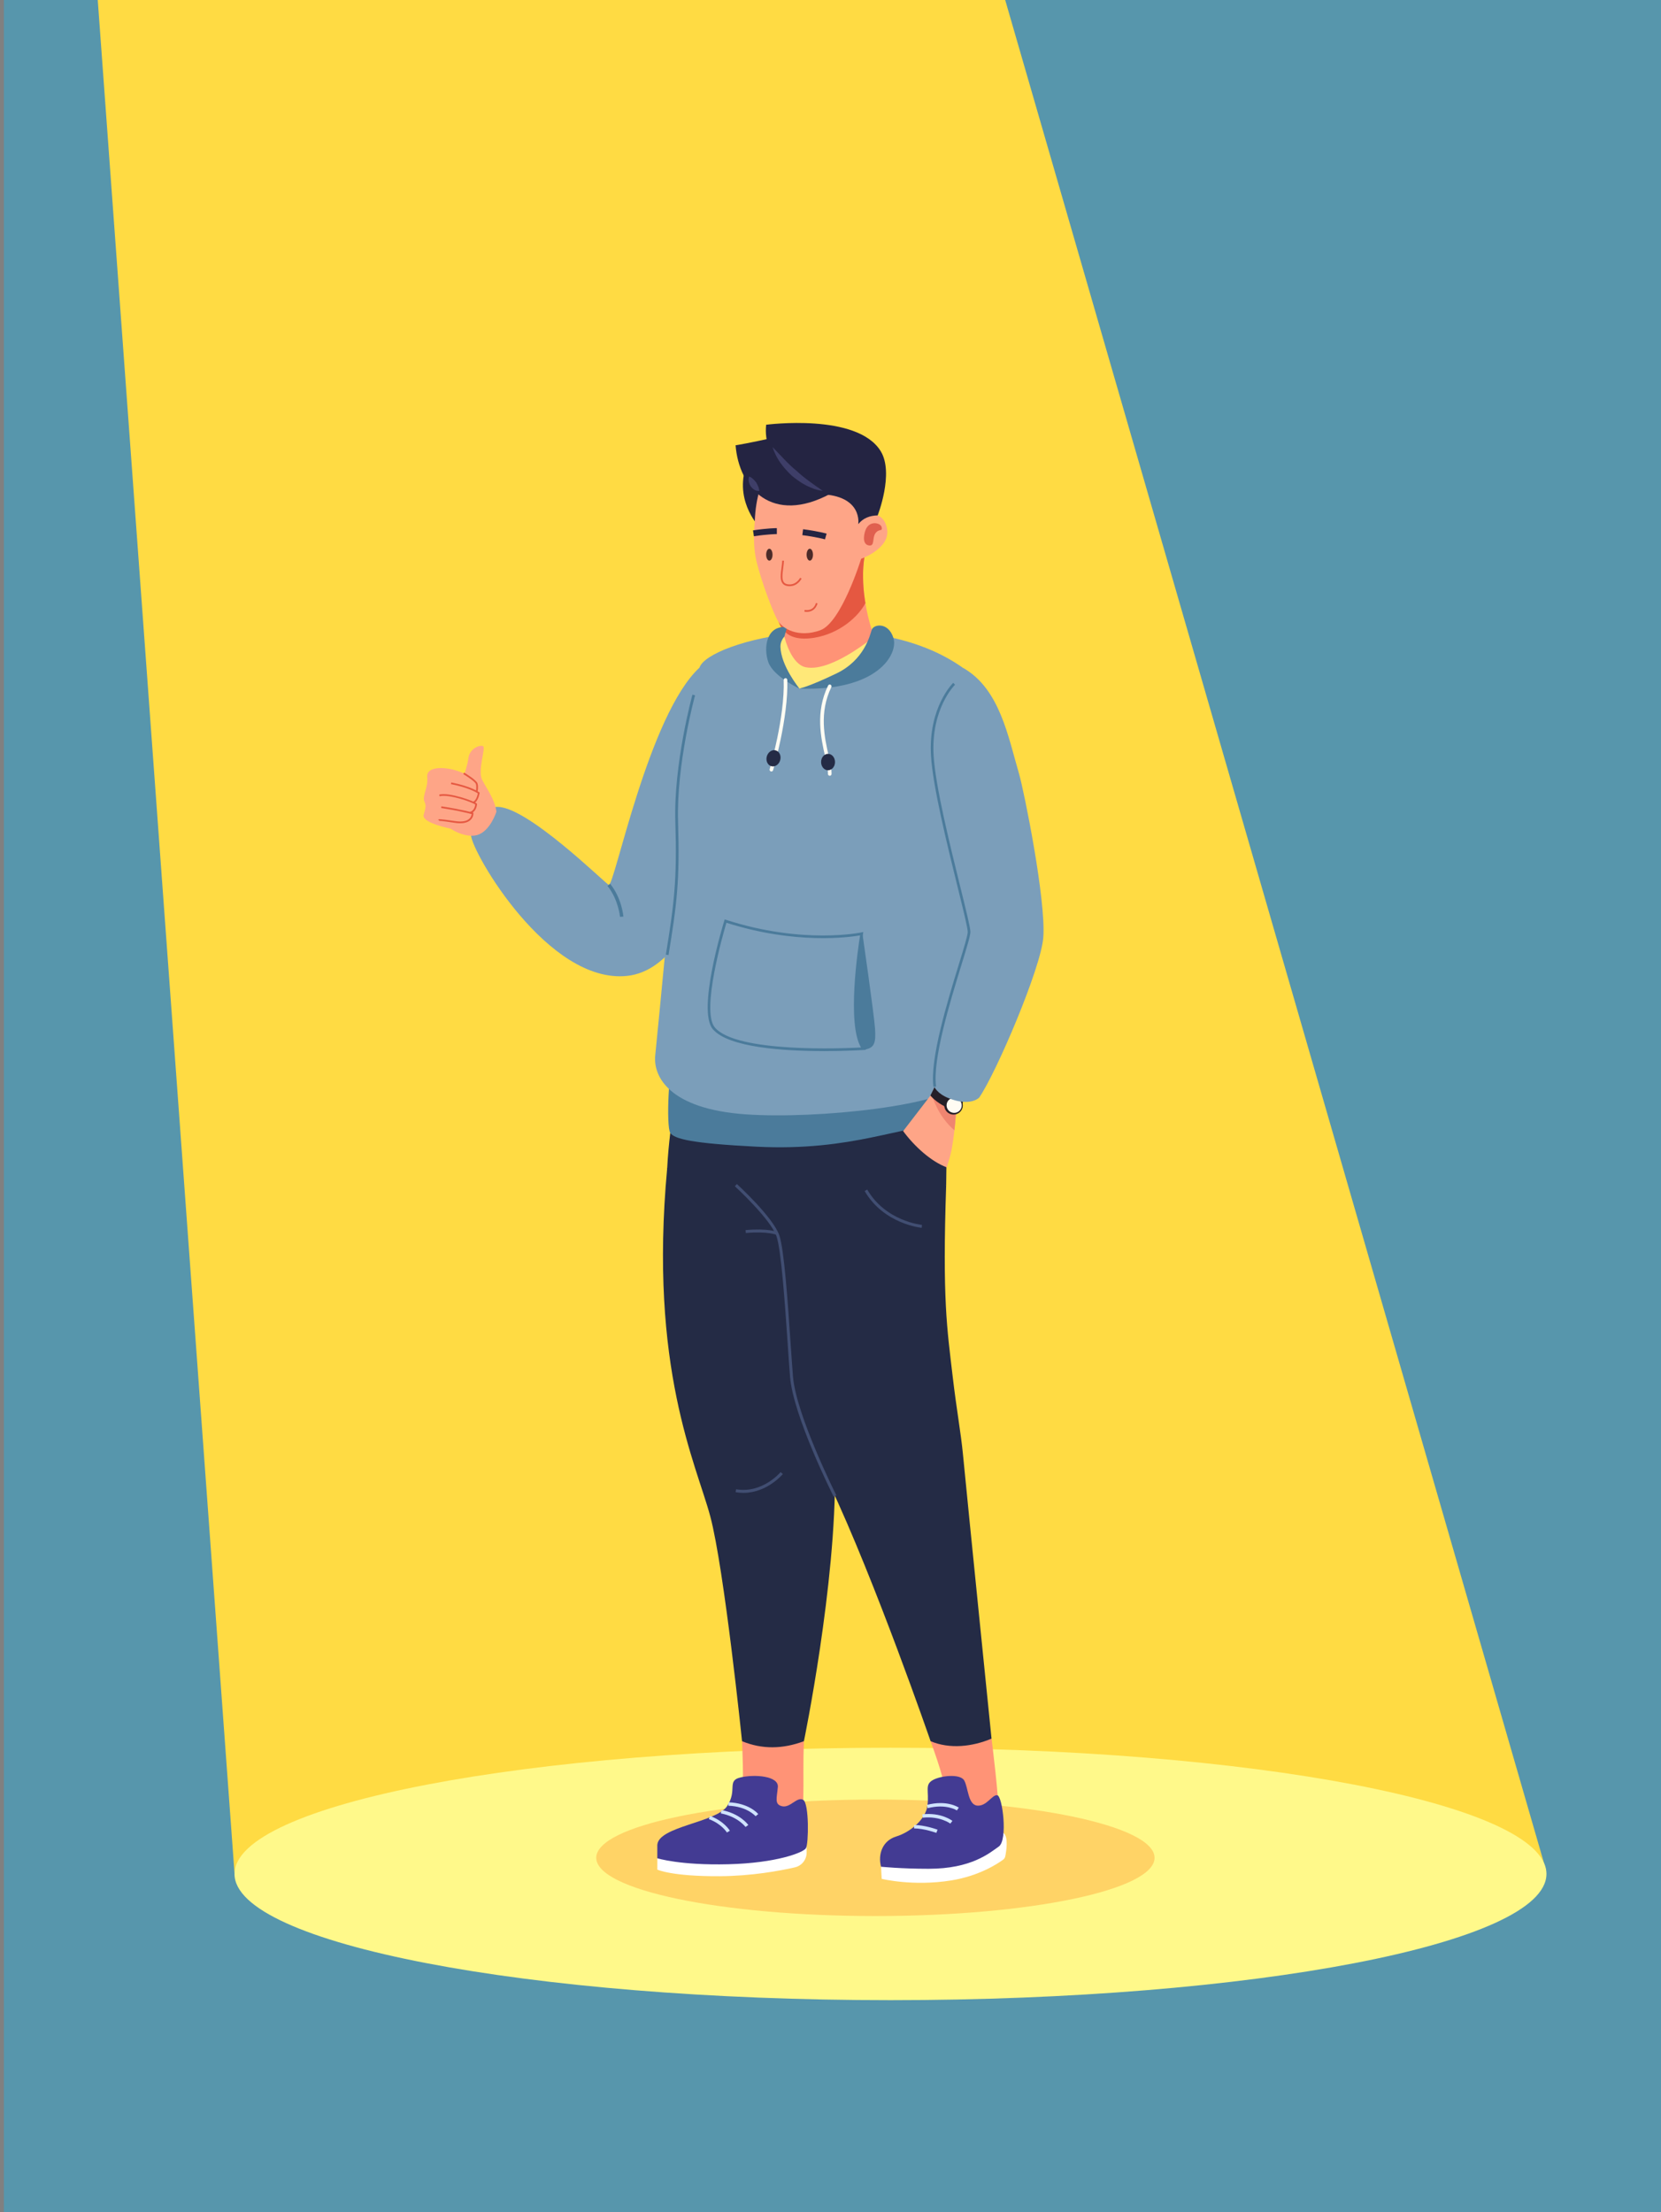 <svg width="859" height="1144" viewBox="0 0 859 1144" fill="none" xmlns="http://www.w3.org/2000/svg">
<rect x="0" y="0" width="859" height="1144" fill="#808080" stroke="none"/>
<g clip-path="url(#clip0_2223_217)">
<path d="M859 0H2V1144H859V0Z" fill="#5796AC"></path>
<path d="M799.592 967.233L121.308 969.077L-24.438 -1027.04H222.798L799.592 967.233Z" fill="#FFDB43"></path>
<path d="M460.518 1034.3C647.875 1034.3 799.757 1005.08 799.757 969.032C799.757 932.987 647.875 903.768 460.518 903.768C273.161 903.768 121.278 932.987 121.278 969.032C121.278 1005.08 273.161 1034.3 460.518 1034.3Z" fill="#FFF98A"></path>
<path d="M597.092 960.681C597.092 977.323 532.454 990.802 452.725 990.802C372.995 990.802 308.357 977.308 308.357 960.681C308.357 944.054 372.995 930.56 452.725 930.56C532.454 930.56 597.092 944.054 597.092 960.681Z" fill="#FFD366"></path>
<path d="M455.632 965.299L455.977 971.566C455.977 971.566 472.207 975.584 491.99 972.376C506.332 970.052 515.863 963.785 518.741 961.686C519.355 961.236 519.745 960.621 519.895 959.872C520.434 957.128 521.528 950.081 519.101 947.982C516.058 945.358 455.647 965.299 455.647 965.299H455.632Z" fill="white"></path>
<path d="M339.949 960.906V966.798C339.949 966.798 347.383 970.351 372.261 970.201C388.866 970.096 403.298 967.413 411.076 965.629C414.658 964.804 417.161 961.64 417.161 957.967V954.639L339.949 960.906Z" fill="white"></path>
<path d="M361.74 345.25C335.334 369.643 317.769 458.401 314.832 457.562C313.243 457.112 271.58 415.746 256.443 417.291C249.849 417.965 242.985 423.063 243.6 432.029C244.214 440.995 283.389 508.868 324.228 504.655C368.859 500.037 380.414 394.876 380.414 394.876L361.74 345.264V345.25Z" fill="#7B9EBA"></path>
<path d="M383.771 900.409C383.771 900.409 384.85 922.989 383.696 929.331C381.418 941.805 362.789 942.899 358.743 950.666C354.711 958.432 405.007 956.843 411.226 948.807C417.446 940.77 414.718 922.239 415.767 900.409C416.816 878.579 383.771 900.409 383.771 900.409Z" fill="#FF9376"></path>
<path d="M481.274 900.409C491.66 928.911 492.619 938.851 481.274 948.807C469.929 958.747 467.442 965.524 489.187 960.921C510.933 956.333 516.208 950.051 516.523 940.41C516.838 930.785 512.791 899.09 512.791 899.09L481.274 900.409Z" fill="#FF9376"></path>
<path d="M385.404 242.413C380.309 260.389 393.152 273.028 393.152 273.028L400.391 257.72L385.389 242.413H385.404Z" fill="#242442"></path>
<path d="M345.045 604.013C344.4 615.333 436.479 630.386 489.322 612.844C489.382 606.232 489.457 600.43 489.667 595.932C489.742 594.117 489.832 592.363 489.877 590.669C490.011 587.446 490.116 584.417 490.191 581.658V581.523C490.611 571.613 490.941 565.181 490.941 564.461C491.046 547.639 473.931 554.926 473.002 541.417V541.282C472.687 539.348 472.072 537.354 471.323 535.27L362.22 531.657C362.22 531.657 360.571 534.206 358.503 538.269C356.809 541.357 354.891 545.255 353.033 549.543C352.029 551.912 350.59 558.179 349.181 567.595C349.001 568.794 348.807 570.009 348.627 571.283C347.967 575.616 347.278 580.504 346.633 585.856C345.974 591.419 345.39 597.476 345.045 604.013Z" fill="#242B45"></path>
<path d="M493.698 556.98C493.413 576.756 492.934 581.943 489.232 581.883C466.392 581.493 441.514 595.542 390.949 592.948C357.799 591.254 348.851 588.99 346.648 585.871C344.445 582.753 345.719 549.243 349.181 546.23C352.628 543.216 491.945 557.265 491.945 557.265L493.698 557.01V556.98Z" fill="#4B7B9B"></path>
<path d="M338.855 545.78C337.761 556.575 345.959 573.472 385.764 576.246C422.826 578.81 490.266 571.583 498.269 559.469C500.233 556.47 501.746 552.872 502.855 548.839C506.932 534.056 505.927 513.126 504.818 492.016C504.114 478.462 503.335 464.788 503.814 452.569C505.403 413.258 509.584 353.765 498.524 345.729C450.057 310.721 366.146 331.351 361.74 345.249C355.071 366.18 344.401 491.296 338.855 545.78Z" fill="#7B9EBA"></path>
<path d="M452.035 329.177C452.035 329.177 453.504 349.447 413.384 356.059C413.384 356.059 397.169 335.804 405.636 329.177C414.104 322.55 452.05 329.177 452.05 329.177H452.035Z" fill="#FFE878"></path>
<path d="M405.606 329.177C405.606 329.177 405.606 329.251 405.681 329.326C406.026 330.886 409.398 343.465 416.591 345.024C420.308 345.804 424.654 344.949 429.075 343.27L429.225 343.195C440.57 338.847 452.035 329.177 452.035 329.177C452.035 329.177 449.217 322.01 447.539 311.875C446.984 308.621 446.565 305.068 446.4 301.35C446.325 299.745 446.325 298.096 446.325 296.462C446.325 295.367 446.4 294.228 446.475 293.133C446.715 289.805 447.179 286.447 447.959 283.118C448.198 282.339 448.393 281.634 448.618 280.809C448.618 280.809 411.961 279.595 413.085 290.944C413.549 295.802 412.425 302.879 411.016 309.386C410.432 312.249 409.728 314.948 409.098 317.377C408.708 318.786 408.274 320.316 407.809 321.845C406.67 325.638 405.576 329.207 405.576 329.207L405.606 329.177Z" fill="#FF9376"></path>
<path d="M401.74 318.502C402.924 322.415 404.872 332.445 421.177 329.777C434.171 327.648 443.972 318.832 447.554 311.875C446.999 308.621 446.58 305.068 446.415 301.35C446.34 299.746 446.34 298.096 446.34 296.462C446.34 295.368 446.415 294.228 446.49 293.134C446.73 289.805 447.194 286.447 447.974 283.118L446.835 281.364L411.031 309.386C410.447 312.25 409.742 314.949 409.113 317.377C408.723 318.787 402.204 316.988 401.725 318.517L401.74 318.502Z" fill="#E55841"></path>
<path d="M413.369 356.059C453.789 357.588 464.639 338.292 462.046 329.911C459.454 321.53 451.795 322.73 450.821 325.683C449.847 328.622 446.97 341.336 432.522 348.278C418.075 355.219 413.369 356.059 413.369 356.059Z" fill="#4B7B9B"></path>
<path d="M407.09 324.319C396.359 323.059 394.711 334.904 397.334 342.385C399.956 349.867 413.384 356.059 413.384 356.059C413.384 356.059 403.853 344.364 403.613 334.409C403.538 331.366 405.621 329.192 405.621 329.192L407.09 324.334V324.319Z" fill="#4B7B9B"></path>
<path d="M429.105 401.143H429.075C428.566 401.128 428.161 400.708 428.176 400.198C428.236 397.964 427.532 394.831 426.722 391.218C424.549 381.517 421.567 368.233 428.266 354.5C428.491 354.035 429.06 353.855 429.51 354.065C429.975 354.29 430.154 354.845 429.945 355.309C423.53 368.458 426.423 381.382 428.536 390.813C429.375 394.561 430.094 397.8 430.034 400.258C430.02 400.768 429.615 401.158 429.105 401.158V401.143Z" fill="#FFFCF3"></path>
<path d="M398.937 398.969C398.847 398.969 398.757 398.969 398.667 398.924C398.173 398.774 397.903 398.265 398.038 397.77C398.113 397.5 405.936 370.887 405.292 351.651C405.277 351.142 405.681 350.707 406.191 350.692C406.7 350.587 407.12 351.082 407.15 351.592C407.794 371.127 399.896 398.025 399.806 398.295C399.687 398.699 399.312 398.954 398.922 398.954L398.937 398.969Z" fill="#FFFCF3"></path>
<path d="M424.639 394.066C424.639 396.42 426.243 398.309 428.236 398.309C430.229 398.309 431.833 396.405 431.833 394.066C431.833 391.727 430.229 389.823 428.236 389.823C426.243 389.823 424.639 391.727 424.639 394.066Z" fill="#242B45"></path>
<path d="M396.554 391.158C395.94 393.422 396.989 395.686 398.907 396.21C400.825 396.735 402.879 395.326 403.493 393.062C404.108 390.798 403.058 388.534 401.14 388.024C399.222 387.499 397.169 388.909 396.554 391.173V391.158Z" fill="#242B45"></path>
<path d="M390.35 269.25C391.234 246.505 402.219 225.111 429.795 231.378C458.075 237.795 447.809 266.386 447.809 266.386C447.809 266.386 456.546 263.343 458.674 273.088C460.952 283.508 445.351 288.936 445.351 288.936C445.351 288.936 435.205 321.92 424.22 325.908C413.235 329.896 404.602 325.428 401.95 320.451C399.312 315.473 393.902 300.96 391.429 291.095C388.956 281.229 390.245 272.398 390.365 269.25H390.35Z" fill="#FEA587"></path>
<path d="M447.344 274.917C448.993 268.71 455.497 270.239 455.977 272.653C456.456 275.067 454.688 273.178 452.784 275.682C450.881 278.186 452.68 282.908 449.023 281.979C445.366 281.049 447.329 274.917 447.329 274.917H447.344Z" fill="#E0604F"></path>
<path d="M396.225 219.638C394.246 236.94 410.537 255.112 424.13 255.546C446.34 256.236 443.853 271.034 443.853 271.034C446.34 267.946 449.772 266.611 453.894 266.521C453.894 266.521 462.421 244.811 455.527 233.417C443.433 213.401 396.225 219.638 396.225 219.638Z" fill="#242442"></path>
<path d="M408.349 303.134C408.274 303.134 408.184 303.134 408.109 303.134C406.595 303.089 405.516 302.639 404.782 301.785C403.298 300.03 403.703 296.942 404.138 293.658C404.302 292.414 404.467 291.14 404.542 289.91L405.441 289.955C405.381 291.215 405.202 292.504 405.037 293.763C404.632 296.837 404.242 299.746 405.471 301.185C406.026 301.845 406.895 302.174 408.154 302.219C408.214 302.219 408.289 302.219 408.349 302.219C412.051 302.219 413.744 298.816 413.759 298.786L414.568 299.176C414.493 299.341 412.605 303.119 408.364 303.119L408.349 303.134Z" fill="#E55841"></path>
<path d="M417.266 316.403C416.876 316.403 416.442 316.373 415.992 316.298L416.127 315.413C421.013 316.133 421.897 312.01 421.927 311.83L422.796 311.995C422.796 311.995 421.912 316.403 417.251 316.403H417.266Z" fill="#E55841"></path>
<path d="M497.46 564.027L494.523 573.562C494.523 573.562 494.223 578.99 493.593 584.462C493.144 588.45 492.544 592.348 492.155 594.402C491.375 598.48 489.577 603.638 489.577 603.638C481.664 600.669 473.062 593.023 467.067 584.897L481.724 565.841L483.073 563.172L485.396 557.879C488.962 557.01 491.69 559.484 494.732 561.643C495.662 562.302 496.576 563.112 497.46 564.057V564.027Z" fill="#FEA587"></path>
<path d="M497.46 564.027L494.523 573.563C494.523 573.563 494.223 578.99 493.593 584.462C490.446 581.884 485.156 576.261 481.724 565.826L484.796 559.199L494.732 561.613C495.662 562.273 496.576 563.082 497.46 564.027Z" fill="#EF8570"></path>
<path d="M481.154 566.531C486.714 572.873 495.946 574.972 495.946 574.972L498.014 569.769L483.417 561.943L481.154 566.531Z" fill="#241F28"></path>
<path d="M497.939 571.733C497.849 574.387 495.616 576.456 492.964 576.366C490.311 576.276 488.228 574.042 488.333 571.389C488.423 568.735 490.656 566.666 493.309 566.756C495.961 566.846 498.029 569.08 497.939 571.733Z" fill="#241F28"></path>
<path d="M497.37 571.719C497.295 573.878 495.482 575.572 493.309 575.482C491.151 575.407 489.457 573.593 489.532 571.434C489.607 569.275 491.42 567.58 493.593 567.67C495.751 567.745 497.445 569.56 497.355 571.734L497.37 571.719Z" fill="#FFFCF3"></path>
<path d="M506.377 567.61C515.264 554.686 538.314 500.666 539.543 484.819C541.026 465.568 529.561 408.834 526.984 400.049C521.394 380.963 517.003 356.299 498.344 345.534C498.344 345.534 479.506 366.809 482.024 406.645C484.541 446.482 499.648 474.009 500.352 484.114C501.162 495.509 485.47 539.228 481.949 554.806C481.949 554.806 479.491 563.487 490.701 567.925C501.896 572.363 506.362 567.595 506.362 567.595L506.377 567.61Z" fill="#7B9EBA"></path>
<path d="M482.743 562.033C480.825 547.685 489.891 518.118 495.916 498.538C498.464 490.232 500.472 483.68 500.472 481.94C500.472 479.886 498.179 470.591 495.272 458.836C489.847 436.887 482.428 406.826 481.469 390.768C479.985 365.775 492.829 353.211 492.964 353.091L493.908 354.08C493.788 354.2 481.394 366.375 482.833 390.678C483.777 406.616 491.195 436.602 496.606 458.506C499.648 470.831 501.851 479.736 501.851 481.94C501.851 483.89 499.903 490.202 497.22 498.942C491.24 518.388 482.218 547.79 484.107 561.853L482.743 562.033Z" fill="#4B7B9B"></path>
<path d="M426.018 543.531C405.726 543.531 376.652 541.762 368.604 532.152C360.436 522.391 373.984 477.982 374.569 476.093L374.779 475.433L375.438 475.643C415.168 488.507 445.171 482.225 445.471 482.165L446.46 481.955L446.295 482.96C446.22 483.439 438.427 530.637 447.06 541.852L447.839 542.872L446.565 542.962C445.621 543.021 437.153 543.546 426.048 543.546L426.018 543.531ZM375.678 477.172C373.999 482.825 362.49 522.706 369.668 531.282C380.758 544.551 436.374 542.122 445.276 541.657C437.933 529.408 443.703 490.531 444.797 483.694C439.327 484.654 411.451 488.582 375.693 477.172H375.678Z" fill="#4B7B9B"></path>
<path d="M446.745 542.796C452.32 542.122 452.994 539.183 452.545 532.046C452.095 524.91 446.026 482.854 446.026 482.854C446.026 482.854 441.515 502.18 442.414 523.92C443.013 538.478 446.745 542.796 446.745 542.796Z" fill="#4B7B9B"></path>
<path d="M399.522 286.837C399.522 288.546 398.787 289.91 397.873 289.91C396.959 289.91 396.225 288.531 396.225 286.837C396.225 285.143 396.959 283.763 397.873 283.763C398.787 283.763 399.522 285.143 399.522 286.837Z" fill="#4C2B29"></path>
<path d="M420.443 286.837C420.443 288.546 419.709 289.91 418.795 289.91C417.88 289.91 417.146 288.531 417.146 286.837C417.146 285.143 417.88 283.763 418.795 283.763C419.709 283.763 420.443 285.143 420.443 286.837Z" fill="#4C2B29"></path>
<path d="M345.045 604.013C335.468 707.435 360.062 756.926 367.315 784.094C374.569 811.261 383.756 900.394 383.756 900.394C394.141 904.682 404.827 904.472 415.752 900.394C415.752 900.394 432.582 818.862 431.803 760.18C431.039 701.497 443.987 611.794 443.987 611.794L345.03 603.998L345.045 604.013Z" fill="#242B45"></path>
<path d="M489.322 612.829C487.314 672.201 489.772 686.819 492.664 711.603C494.702 729.025 496.95 741.034 498 752.024C500.562 778.651 512.776 899.06 512.776 899.06C502.885 903.243 491.121 904.577 481.259 900.379C481.259 900.379 452.755 817.753 428.866 767.227C404.977 716.7 402.249 612.814 402.249 612.814H489.307L489.322 612.829Z" fill="#242B45"></path>
<path d="M426.648 278.905C426.648 278.905 422.212 277.661 414.928 276.731L415.318 273.673C422.871 274.647 427.307 275.892 427.487 275.937L426.648 278.905Z" fill="#242442"></path>
<path d="M389.885 277.301L389.42 274.257C396.944 273.118 401.56 273.103 401.754 273.103V276.177C401.754 276.177 397.154 276.192 389.9 277.301H389.885Z" fill="#242442"></path>
<path d="M431.144 773.943C430.289 772.249 410.177 732.098 408.574 711.902C408.199 707.329 407.794 701.452 407.36 695.005C405.951 674.42 404.018 646.233 401.545 639.231C398.383 630.28 380.219 613.578 380.024 613.413L381.073 612.274C381.837 612.964 399.717 629.411 402.999 638.722C405.546 645.918 407.39 673.085 408.888 694.915C409.338 701.347 409.728 707.209 410.102 711.782C411.691 731.678 432.313 772.849 432.522 773.268L431.144 773.958V773.943Z" fill="#414E72"></path>
<path d="M380.414 230.268C382.122 252.323 399.252 271.694 429.69 255.202C451.975 243.132 416.607 222.262 403.163 225.53C389.72 228.799 380.414 230.268 380.414 230.268Z" fill="#242442"></path>
<path d="M339.949 953.919C340.729 944.444 370.387 942.42 375.977 934.038C381.567 925.642 375.663 920.83 382.961 919.12C390.26 917.411 402.774 918.341 402.264 924.098C401.755 929.84 400.361 933.109 404.542 934.038C408.738 934.968 412.275 928.821 415.393 930.74C418.51 932.644 418.195 953.499 416.801 955.733C415.408 957.967 401.59 963.41 376.577 964.024C351.579 964.639 339.934 960.921 339.934 960.921V953.934L339.949 953.919Z" fill="#433B93"></path>
<path d="M455.632 965.299C453.923 958.732 456.471 951.79 463.5 949.661C470.514 947.532 478.816 940.935 479.671 933.484C480.525 926.032 478.187 923.034 482.218 920.605C486.265 918.176 496.471 917.097 498.599 920.605C500.727 924.113 500.517 933.274 505.403 933.694C510.289 934.114 513.046 927.966 515.744 928.326C518.441 928.686 521.304 951.52 516.523 954.864C511.742 958.222 502.331 966.363 480.3 966.363C465.778 966.363 455.632 965.299 455.632 965.299Z" fill="#433B93"></path>
<path d="M399.522 231.168C403.733 235.456 407.375 239.759 411.796 243.357C415.962 247.24 420.608 250.434 425.524 253.837C422.496 253.522 419.649 252.413 416.966 251.064C414.269 249.699 411.826 247.9 409.488 245.996C405.097 241.873 401.26 236.97 399.537 231.153L399.522 231.168Z" fill="#3E3E68"></path>
<path d="M387.427 246.4C389.375 247.225 390.125 248.409 391.084 249.474C391.743 250.778 392.418 251.813 392.717 253.852C390.529 254.077 389.226 252.667 388.162 251.438C387.412 249.954 386.708 248.409 387.412 246.4H387.427Z" fill="#3E3E68"></path>
<path d="M345.734 493.89L344.341 493.65C348.657 467.397 350.2 454.683 349.256 425.072C348.297 395.086 357.994 359.553 358.098 359.193L359.462 359.568C359.357 359.913 349.721 395.266 350.665 425.027C351.624 454.773 350.066 467.532 345.734 493.89Z" fill="#4B7B9B"></path>
<path d="M320.646 474.129C320.646 474.039 319.807 465.118 314.157 458.116L315.536 457.007C321.546 464.443 322.37 473.589 322.4 473.964L320.646 474.114V474.129Z" fill="#4B7B9B"></path>
<path d="M390.77 939.196C390.77 939.196 386.483 934.113 376.667 933.754L376.727 931.984C387.412 932.389 391.953 937.847 392.133 938.072L390.77 939.181V939.196Z" fill="#CFE3FF"></path>
<path d="M385.554 944.743C385.554 944.743 381.672 939.421 372.785 937.727L373.115 935.987C382.751 937.816 386.828 943.484 386.993 943.724L385.554 944.743Z" fill="#CFE3FF"></path>
<path d="M375.933 947.592C375.933 947.592 373.19 943.109 366.581 940.68L367.195 939.031C374.419 941.685 377.341 946.483 377.461 946.693L375.948 947.592H375.933Z" fill="#CFE3FF"></path>
<path d="M494.852 936.182C494.852 936.182 489.292 932.539 479.79 935.028L479.341 933.334C489.697 930.62 495.586 934.563 495.856 934.728L494.867 936.182H494.852Z" fill="#CFE3FF"></path>
<path d="M491.465 942.989C491.465 942.989 486.115 939.001 477.198 939.946L477.018 938.192C486.789 937.142 492.305 941.415 492.559 941.595L491.48 942.989H491.465Z" fill="#CFE3FF"></path>
<path d="M484.242 947.802C484.242 947.802 477.947 945.493 472.732 945.493V943.724C478.262 943.724 484.586 946.048 484.856 946.137L484.242 947.787V947.802Z" fill="#CFE3FF"></path>
<path d="M384.49 771.979C383.186 771.979 381.822 771.874 380.414 771.619L380.683 770.105C394.261 772.444 403.583 761.364 403.688 761.244L404.872 762.234C404.782 762.339 396.719 771.979 384.49 771.979Z" fill="#414E72"></path>
<path d="M401.47 638.512C401.47 638.512 396.884 636.608 385.719 637.612L385.584 636.083C397.244 635.033 401.905 637.012 402.099 637.102L401.485 638.512H401.47Z" fill="#414E72"></path>
<path d="M476.688 634.929C476.494 634.914 457.131 633.04 447.165 615.903L448.483 615.123C458.045 631.57 476.629 633.384 476.808 633.399L476.673 634.929H476.688Z" fill="#414E72"></path>
<path d="M256.728 419.659C255.754 412.987 251.663 407.89 249.31 403.182C246.957 398.474 251.243 386.885 249.879 385.91C248.5 384.935 242.82 386.9 242.236 392.102C241.651 397.305 236.751 411.098 230.471 425.042C229.452 427.321 239.883 433.783 246.747 431.818C253.611 429.854 256.743 419.659 256.743 419.659H256.728Z" fill="#FEA587"></path>
<path d="M244.679 402.402C244.679 402.402 238.399 398.579 232.584 397.605C225.421 396.39 220.52 397.785 220.94 401.788C221.539 407.515 218.107 411.548 219.561 414.652C220.61 416.886 219.876 418.295 219.081 421.443C218.302 424.577 226.859 427.246 233.768 428.67C240.677 430.094 240.437 426.871 242.011 424.037C243.585 421.204 247.211 408.879 244.664 402.417L244.679 402.402Z" fill="#FEA587"></path>
<path d="M246.972 409.404L246.103 409.194C246.103 409.194 246.597 406.975 246.118 405.416C245.773 404.292 241.921 401.683 239.568 400.289L240.018 399.524C240.677 399.899 246.402 403.332 246.957 405.146C247.511 406.945 246.987 409.299 246.972 409.404Z" fill="#E55841"></path>
<path d="M244.963 415.431L244.649 414.607C246.117 414.052 246.897 411.488 247.122 410.259C246.162 409.644 242.026 407.215 233.214 405.476L233.379 404.606C243.75 406.66 247.691 409.599 247.856 409.719L248.066 409.869L248.021 410.124C247.991 410.304 247.346 414.547 244.934 415.446L244.963 415.431Z" fill="#E55841"></path>
<path d="M243.045 420.709L242.895 419.839C245.188 419.419 245.698 416.811 245.788 416.031C243.854 414.622 231.865 410.528 227.354 411.758L227.114 410.903C232.135 409.539 245.173 414.187 246.552 415.521L246.687 415.656V415.866C246.597 417.335 245.743 420.229 243.03 420.724L243.045 420.709Z" fill="#E55841"></path>
<path d="M237.995 425.716C237.125 425.716 236.166 425.641 235.132 425.476C228.238 424.412 227.294 424.502 227.174 424.502L227.099 424.082L226.605 424.172L226.725 423.767C226.904 423.587 227.174 423.347 235.267 424.592C238.729 425.102 241.217 424.727 242.656 423.422C243.645 422.553 243.869 421.473 243.929 420.964C242.536 420.604 236.931 419.164 228.148 417.83L228.283 416.96C238.489 418.52 244.454 420.184 244.514 420.199L244.814 420.289V420.604C244.829 420.694 244.904 422.598 243.255 424.082C242.056 425.162 240.288 425.701 237.98 425.701L237.995 425.716Z" fill="#E55841"></path>
</g>
<defs>
<clipPath id="clip0_2223_217">
<rect width="859" height="1144" fill="white"></rect>
</clipPath>
</defs>
</svg>
